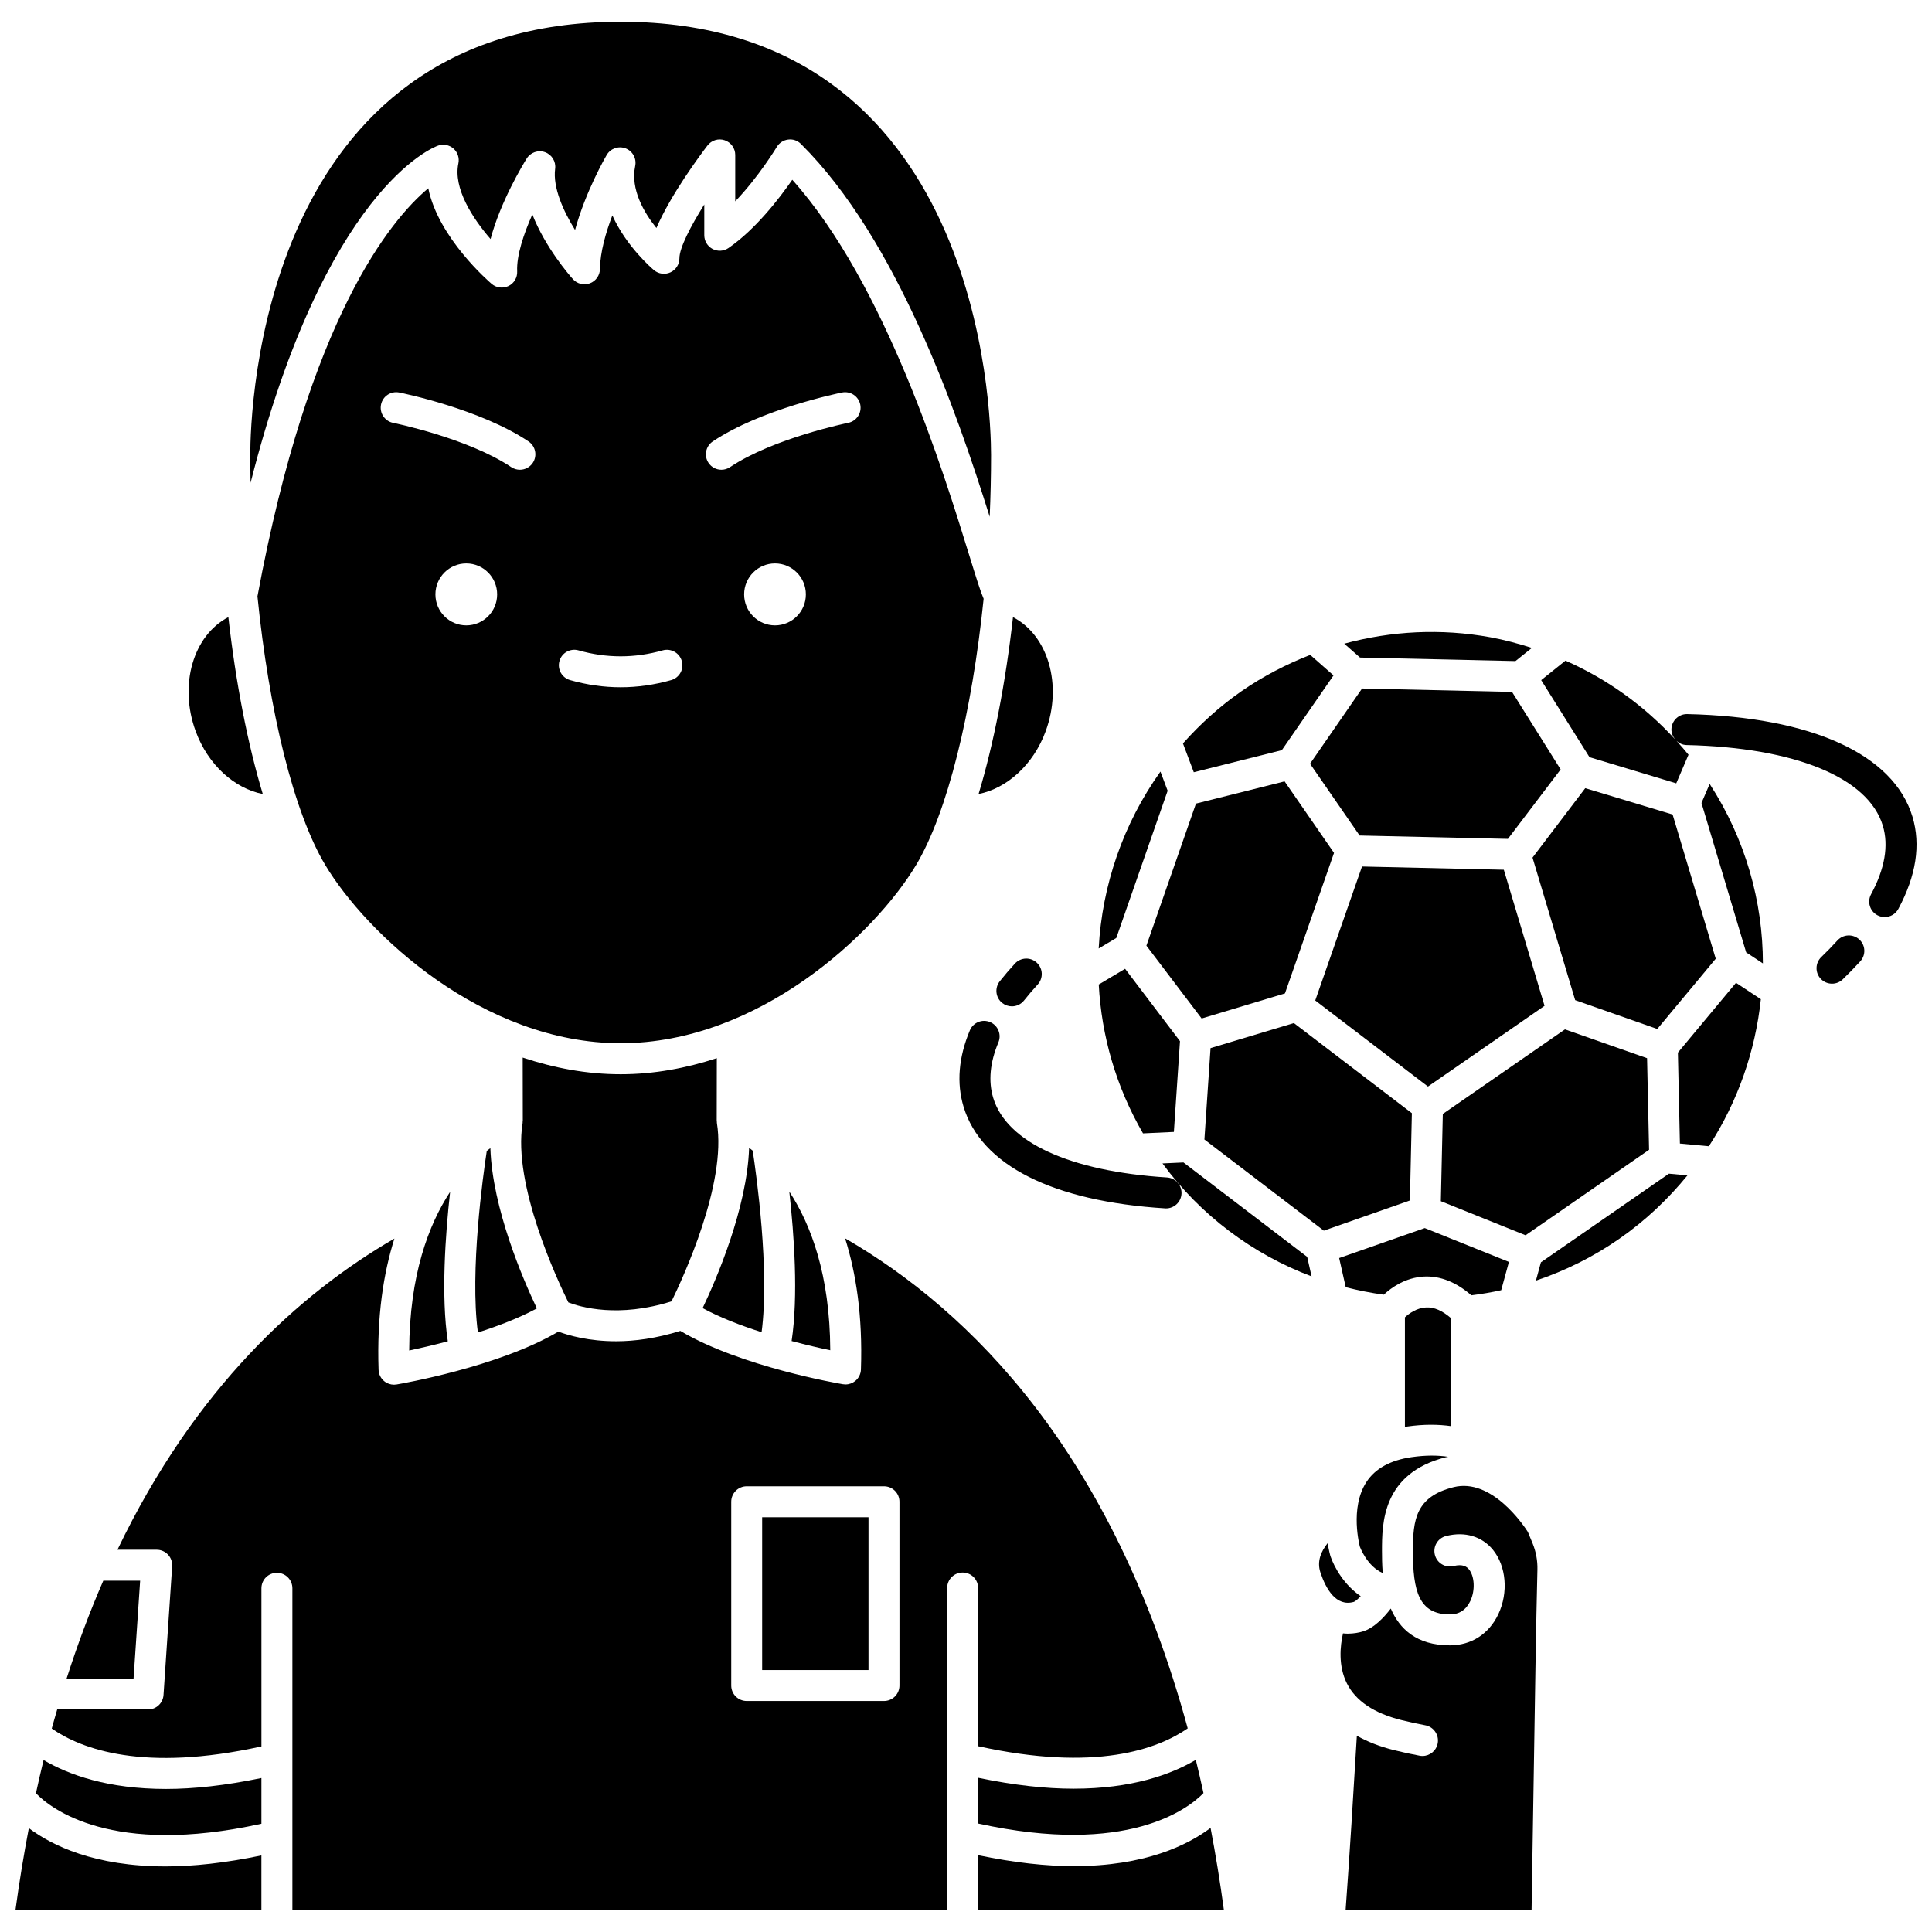 <?xml version="1.0" encoding="UTF-8"?>
<!-- Uploaded to: SVG Repo, www.svgrepo.com, Generator: SVG Repo Mixer Tools -->
<svg width="800px" height="800px" version="1.1" viewBox="144 144 512 512" xmlns="http://www.w3.org/2000/svg">
 <defs>
  <clipPath id="b">
   <path d="m148.09 628h65.906v23h-65.906z"/>
  </clipPath>
  <clipPath id="a">
   <path d="m552 319h99.902v69h-99.902z"/>
  </clipPath>
 </defs>
 <path d="m453.44 353.56-1.91-5.082c-9.887 13.863-15.473 30.168-16.367 46.879l4.668-2.781z"/>
 <path d="m483.7 342.8 13.699-19.809-6.18-5.438c-6.363 2.496-12.516 5.668-18.273 9.664 0 0-0.004 0-0.004 0.004-5.82 4.043-10.926 8.723-15.449 13.793l2.875 7.637z"/>
 <path d="m545.61 319.19 4.352-3.488c-3.598-1.141-7.25-2.141-11.023-2.824-13.082-2.379-26.223-1.684-38.699 1.703l4.18 3.676z"/>
 <path d="m273 449.01c-0.977 6.394-4.523 31.754-2.356 48.117 5.414-1.738 10.957-3.852 15.629-6.383-3.652-7.676-11.781-26.461-12.32-42.48-0.305 0.219-0.633 0.484-0.953 0.746z"/>
 <path d="m581.02 448.7-0.531-24.27-21.762-7.637-32.367 22.41-0.52 23.129 22.449 9.027z"/>
 <path d="m421.12 337.77c4.523-12.34 0.594-25.418-8.668-30.223-1.977 17.516-5.117 33.617-9.117 46.871 7.5-1.48 14.527-7.758 17.785-16.648z"/>
 <path d="m321.96 488.87c3.086-6.297 14.648-31.289 12.027-47.258v-0.004c-0.035-0.227-0.012-0.445-0.012-0.668h-0.039l0.027-16.516c-8.078 2.637-16.609 4.258-25.477 4.258-9.047 0-17.742-1.676-25.969-4.414l0.027 16.742h-0.039c0 0.227 0.02 0.445-0.016 0.672-2.656 16.219 9.242 41.613 12.137 47.477 3.238 1.25 13.23 4.156 27.332-0.289z"/>
 <path d="m386.77 373.25c8.309-13.883 14.816-40.453 17.902-70.574-0.812-1.859-1.828-5.094-3.848-11.637-6.75-21.883-22.152-71.832-46.863-99.402-3.492 5.043-9.754 13.152-16.891 18.082-1.254 0.863-2.883 0.965-4.234 0.258-1.348-0.711-2.195-2.109-2.195-3.633v-8.156c-3.625 5.777-6.59 11.512-6.59 14.266 0 1.59-0.922 3.043-2.363 3.715-1.453 0.676-3.148 0.449-4.367-0.57-0.434-0.363-7.281-6.184-11.039-14.516-1.738 4.547-3.227 9.719-3.293 14.219-0.023 1.688-1.086 3.191-2.664 3.781-1.586 0.586-3.367 0.152-4.496-1.109-1.012-1.133-7.309-8.391-10.754-17.145-2.277 5.133-4.219 10.898-4.019 15.09 0.078 1.633-0.82 3.156-2.289 3.875s-3.223 0.504-4.469-0.559c-0.684-0.586-14.133-12.191-16.797-25.34-9.941 8.309-31.547 34.188-45.273 108.14 3.062 30.387 9.602 57.223 17.969 71.203 10.918 18.258 41.832 47.227 78.289 47.227 36.445 0.004 67.363-28.961 78.285-47.219zm-119.2-63.523c-4.519 0-8.18-3.676-8.18-8.207s3.66-8.207 8.18-8.207 8.18 3.676 8.18 8.207c0.004 4.535-3.66 8.207-8.18 8.207zm17.613-43.051c-0.793 1.18-2.09 1.816-3.41 1.816-0.785 0-1.578-0.227-2.281-0.691-11.484-7.691-31.109-11.699-31.309-11.738-2.219-0.445-3.656-2.609-3.211-4.828 0.445-2.223 2.606-3.66 4.832-3.215 0.871 0.172 21.434 4.375 34.258 12.965 1.875 1.262 2.379 3.809 1.121 5.691zm36.688 57.559c-4.438 1.258-8.949 1.898-13.398 1.898-4.453 0-8.961-0.641-13.391-1.898-2.176-0.621-3.445-2.887-2.82-5.062 0.613-2.18 2.883-3.441 5.062-2.82 7.41 2.109 14.887 2.106 22.297 0 2.172-0.609 4.445 0.645 5.062 2.824 0.629 2.172-0.637 4.441-2.812 5.059zm27.512-14.508c-4.519 0-8.18-3.676-8.18-8.207s3.66-8.207 8.18-8.207 8.18 3.676 8.18 8.207c0 4.535-3.66 8.207-8.18 8.207zm19.387-53.664c-0.195 0.039-19.855 4.062-31.312 11.738-0.703 0.469-1.492 0.691-2.281 0.691-1.32 0-2.621-0.637-3.41-1.816-1.262-1.883-0.758-4.43 1.125-5.691 12.824-8.586 33.391-12.789 34.258-12.965 2.219-0.445 4.379 0.992 4.832 3.211 0.445 2.227-0.992 4.383-3.211 4.832z"/>
 <path d="m364.03 501.83c-0.09-20.012-5.144-33.336-10.855-42.051 1.27 11.414 2.422 27.641 0.613 39.609 3.988 1.066 7.594 1.891 10.242 2.441z"/>
 <path d="m598.69 398.07-11.43-38.211-23.156-6.984-13.973 18.402 11.305 37.77 21.758 7.641z"/>
 <path d="m527.24 530.16c0.188-0.047 0.367-0.055 0.555-0.094-2.727-0.418-5.926-0.457-9.695 0.09-5.617 0.805-9.648 3.016-11.965 6.57-4.527 6.926-1.77 17.098-1.742 17.203 0.047 0.102 1.895 5.156 6.047 6.941-0.188-2.277-0.199-4.336-0.199-5.836 0-7.207 0-20.613 17-24.875z"/>
 <path d="m528.57 493.36c-2.305-2.004-4.527-3.019-6.684-2.863-2.457 0.117-4.477 1.602-5.57 2.609v29.082c0.223-0.035 0.402-0.109 0.625-0.145 4.356-0.625 8.211-0.586 11.629-0.098z"/>
 <path d="m541.83 485.92 2.051-7.5-22.309-8.969-22.68 7.945 1.742 7.727c3.301 0.852 6.664 1.512 10.078 1.984 2.016-1.879 5.68-4.523 10.652-4.805 4.367-0.215 8.574 1.504 12.559 4.969 2.68-0.332 5.312-0.785 7.906-1.352z"/>
 <path d="m484.53 407.26 13-37.23-13.098-18.957-23.488 5.887-13.133 37.652 14.637 19.297z"/>
 <path d="m504.96 326.46-13.785 19.941 13.137 19.023 39.297 0.891 13.977-18.406-12.879-20.543z"/>
 <path d="m553.32 410.55-10.793-36.059-37.578-0.855-12.395 35.5 29.871 22.809z"/>
 <path d="m456.71 419.92-14.547-19.18-6.984 4.16c0.73 13.57 4.555 27.078 11.73 39.457l8.18-0.383z"/>
 <path d="m517.64 462.14 0.52-23.137-31.273-23.883-22.082 6.641-1.625 24.219 31.641 24.156z"/>
 <path d="m213.64 354.42c-3.996-13.254-7.141-29.352-9.121-46.875-9.258 4.801-13.191 17.883-8.668 30.227 3.262 8.895 10.266 15.176 17.789 16.648z"/>
 <path d="m428.55 638.55c-7.258 0-15.715-0.898-25.355-2.91v14.598h65.16c-1.02-7.559-2.207-14.828-3.543-21.82-6.098 4.574-17.367 10.133-36.262 10.133z"/>
 <path d="m457.63 452.06-5.562 0.258c10.039 13.68 23.805 24.016 39.516 29.941l-1.168-5.172z"/>
 <path d="m403.2 627.25c39.66 8.734 55.793-3.988 59.734-8.062-0.648-2.984-1.324-5.926-2.031-8.805-6.633 3.91-16.992 7.644-32.438 7.644-7.242 0-15.664-0.895-25.262-2.898z"/>
 <path d="m403.2 606.76c31.195 6.898 47.688 0.738 55.555-4.727-19.871-72.996-57.461-110.57-90.801-129.87 2.898 9.184 4.688 20.578 4.203 34.77-0.039 1.18-0.586 2.289-1.5 3.035-0.738 0.598-1.656 0.926-2.594 0.926-0.227 0-0.449-0.02-0.68-0.059-1.137-0.191-27.184-4.668-43.09-14.133-6.375 1.992-12.129 2.746-16.996 2.746-7.25 0-12.535-1.516-15.324-2.551-15.922 9.379-41.742 13.812-42.875 14.004-0.23 0.035-0.457 0.059-0.68 0.059-0.938 0-1.859-0.324-2.594-0.926-0.918-0.75-1.461-1.852-1.5-3.035-0.48-14.191 1.301-25.574 4.199-34.766-25.199 14.594-52.828 39.598-73.398 82.465h10.41c1.133 0 2.219 0.473 2.992 1.301 0.773 0.828 1.172 1.945 1.098 3.074l-2.293 34.129c-0.145 2.148-1.934 3.824-4.094 3.824h-24.078c-0.488 1.676-0.977 3.344-1.445 5.059 7.859 5.461 24.348 11.633 55.566 4.738v-41.91c0-2.269 1.832-4.102 4.102-4.102 2.269 0 4.102 1.832 4.102 4.102v85.316h173.52v-85.387c0-2.269 1.832-4.102 4.102-4.102 2.269 0 4.102 1.832 4.102 4.102zm-20.832-16.082c0 2.269-1.832 4.102-4.102 4.102h-36.379c-2.269 0-4.102-1.832-4.102-4.102v-48.695c0-2.269 1.832-4.102 4.102-4.102h36.379c2.269 0 4.102 1.832 4.102 4.102z"/>
 <path d="m345.98 546.09h28.18v40.492h-28.18z"/>
 <path d="m155.55 610.43c-0.707 2.879-1.379 5.82-2.027 8.805 3.922 4.059 20.043 16.828 59.754 8.078v-12.117c-9.59 2-18.02 2.898-25.254 2.898-15.477 0-25.836-3.75-32.473-7.664z"/>
 <path d="m588.66 422.95 0.531 24.102 7.676 0.711c7.66-11.809 12.309-25.195 13.781-38.965l-6.59-4.348z"/>
 <path d="m502.79 568.51c0.406-0.137 1.078-0.738 1.809-1.508-4.293-2.91-6.969-7.512-8.031-10.648-0.062-0.219-0.41-1.488-0.719-3.402-1.711 2.106-2.914 4.777-1.926 7.758 1.434 4.312 4.152 9.168 8.867 7.801z"/>
 <path d="m343.48 448.94c-0.32-0.258-0.648-0.523-0.957-0.754-0.539 16.02-8.668 34.805-12.32 42.48 4.672 2.535 10.211 4.644 15.629 6.383 2.168-16.352-1.375-41.707-2.352-48.109z"/>
 <path d="m548.89 549.96c-1.168-1.82-9.609-14.355-19.664-11.848-10.02 2.508-10.793 8.598-10.793 16.922 0 10.641 1.602 16.801 9.797 16.801 2.481 0 4.309-1.203 5.43-3.566 1.309-2.773 1.141-6.527-0.375-8.375-0.555-0.676-1.586-1.488-4.059-0.883-2.195 0.551-4.426-0.777-4.973-2.981-0.555-2.199 0.777-4.426 2.981-4.973 4.965-1.258 9.48 0.082 12.391 3.633 3.555 4.336 4.152 11.363 1.449 17.082-2.481 5.25-7.164 8.262-12.844 8.262-8.895 0-13.379-4.441-15.656-9.75-1.789 2.344-4.484 5.238-7.527 6.106-0.84 0.246-2.234 0.547-3.918 0.547-0.387 0-0.805-0.039-1.219-0.078-0.754 3.336-1.305 8.602 1.035 13.262 2.32 4.629 7.164 7.894 14.391 9.707 2.231 0.559 4.359 1.016 6.383 1.391 2.227 0.414 3.699 2.551 3.289 4.777-0.363 1.973-2.09 3.356-4.027 3.356-0.246 0-0.496-0.02-0.75-0.07-2.188-0.406-4.481-0.898-6.891-1.5-3.703-0.926-6.953-2.203-9.758-3.797-0.805 13.617-1.949 32.285-2.981 46.25h49.281c0.176-10.297 0.355-21.57 0.527-32.863 0.332-21.43 0.672-43.59 1.023-57.398 0.066-2.394-0.391-4.82-1.301-7.023z"/>
 <path d="m552.36 478.52-1.328 4.856c7.805-2.621 15.195-6.293 22.082-11.074 6.973-4.84 12.969-10.551 18.082-16.82l-4.914-0.449z"/>
 <path d="m594.91 356.8 11.844 39.594 4.434 2.922c-0.004-16.41-4.621-32.918-14.109-47.57z"/>
 <path d="m260.11 182.58c1.391-0.492 2.953-0.191 4.062 0.789 1.109 0.977 1.613 2.481 1.305 3.93-1.398 6.582 3.719 14.504 8.527 20.051 2.594-9.887 8.676-19.902 9.559-21.32 1.016-1.641 3.043-2.352 4.863-1.703 1.816 0.648 2.941 2.477 2.688 4.391-0.648 5.008 2.188 11.23 5.281 16.227 2.746-10.121 8.074-19.352 8.375-19.863 1.012-1.738 3.148-2.477 5.016-1.762 1.879 0.723 2.957 2.695 2.543 4.668-1.289 6.191 2.332 12.348 5.625 16.441 3.793-8.852 11.574-19.305 13.531-21.863 1.07-1.398 2.91-1.961 4.57-1.395 1.664 0.562 2.789 2.129 2.789 3.883v12.301c6.266-6.535 10.941-14.297 11.008-14.402 0.645-1.082 1.754-1.809 3.004-1.965 1.281-0.172 2.504 0.266 3.398 1.156 25.641 25.457 41.453 71.488 50.023 98.801 0.238-5.418 0.363-10.879 0.363-16.336 0.004-11.758-2.75-114.85-98.156-114.85-95.41 0-98.16 103.09-98.16 114.85 0 2.449 0.031 4.891 0.082 7.336 19.777-77.898 48.359-88.891 49.703-89.363z"/>
 <path d="m252.44 501.9c2.648-0.559 6.254-1.383 10.234-2.441-1.809-11.969-0.652-28.195 0.613-39.605-5.703 8.711-10.758 22.035-10.848 42.047z"/>
 <g clip-path="url(#b)">
  <path d="m151.64 628.48c-1.332 6.981-2.531 14.215-3.551 21.762h65.184v-14.531c-9.637 2.012-18.098 2.91-25.359 2.91-18.91 0-30.18-5.57-36.273-10.141z"/>
 </g>
 <path d="m181.14 562.9h-9.766c-3.508 8.043-6.758 16.68-9.723 25.93h17.742z"/>
 <g clip-path="url(#a)">
  <path d="m650.84 360.47c-4.977-16.574-26.738-26.496-59.703-27.23h-0.09c-2.223 0-4.047 1.777-4.102 4.012-0.02 1.035 0.379 1.961 0.992 2.699-8.207-8.953-18.062-16.016-29.074-20.875l-6.434 5.164 12.797 20.414 22.996 6.938 3.25-7.582c-1.027-1.27-2.109-2.484-3.199-3.691 0.711 0.66 1.633 1.102 2.676 1.129 28.754 0.641 48.203 8.633 52.027 21.387 1.582 5.266 0.531 11.371-3.121 18.156-1.074 1.992-0.324 4.481 1.668 5.551 0.613 0.336 1.285 0.492 1.941 0.492 1.461 0 2.875-0.777 3.617-2.156 4.723-8.777 5.984-16.984 3.758-24.406z"/>
 </g>
 <path d="m630.93 393.24c-1.332 1.465-2.758 2.934-4.273 4.394-1.629 1.574-1.672 4.172-0.102 5.797 0.805 0.832 1.879 1.25 2.953 1.25 1.023 0 2.055-0.383 2.848-1.152 1.641-1.586 3.188-3.18 4.641-4.769 1.527-1.672 1.406-4.269-0.266-5.793-1.676-1.52-4.277-1.402-5.801 0.273z"/>
 <path d="m452.76 464.23c0.086 0.004 0.172 0.008 0.258 0.008 2.144 0 3.953-1.668 4.09-3.848 0.141-2.258-1.578-4.207-3.84-4.352-25.723-1.613-42.516-9.312-46.062-21.117-1.32-4.402-0.855-9.348 1.383-14.688 0.875-2.09-0.109-4.496-2.199-5.371-2.098-0.879-4.496 0.105-5.371 2.199-2.988 7.141-3.547 13.941-1.668 20.219 4.66 15.52 23.629 25.09 53.41 26.949z"/>
 <path d="m412.16 410.69c1.211 0 2.41-0.531 3.219-1.555 1.109-1.406 2.32-2.816 3.617-4.227 1.535-1.668 1.422-4.266-0.25-5.793-1.66-1.535-4.258-1.422-5.789 0.25-1.438 1.562-2.777 3.125-4.012 4.684-1.406 1.781-1.105 4.359 0.668 5.762 0.758 0.59 1.66 0.879 2.547 0.879z"/>
</svg>